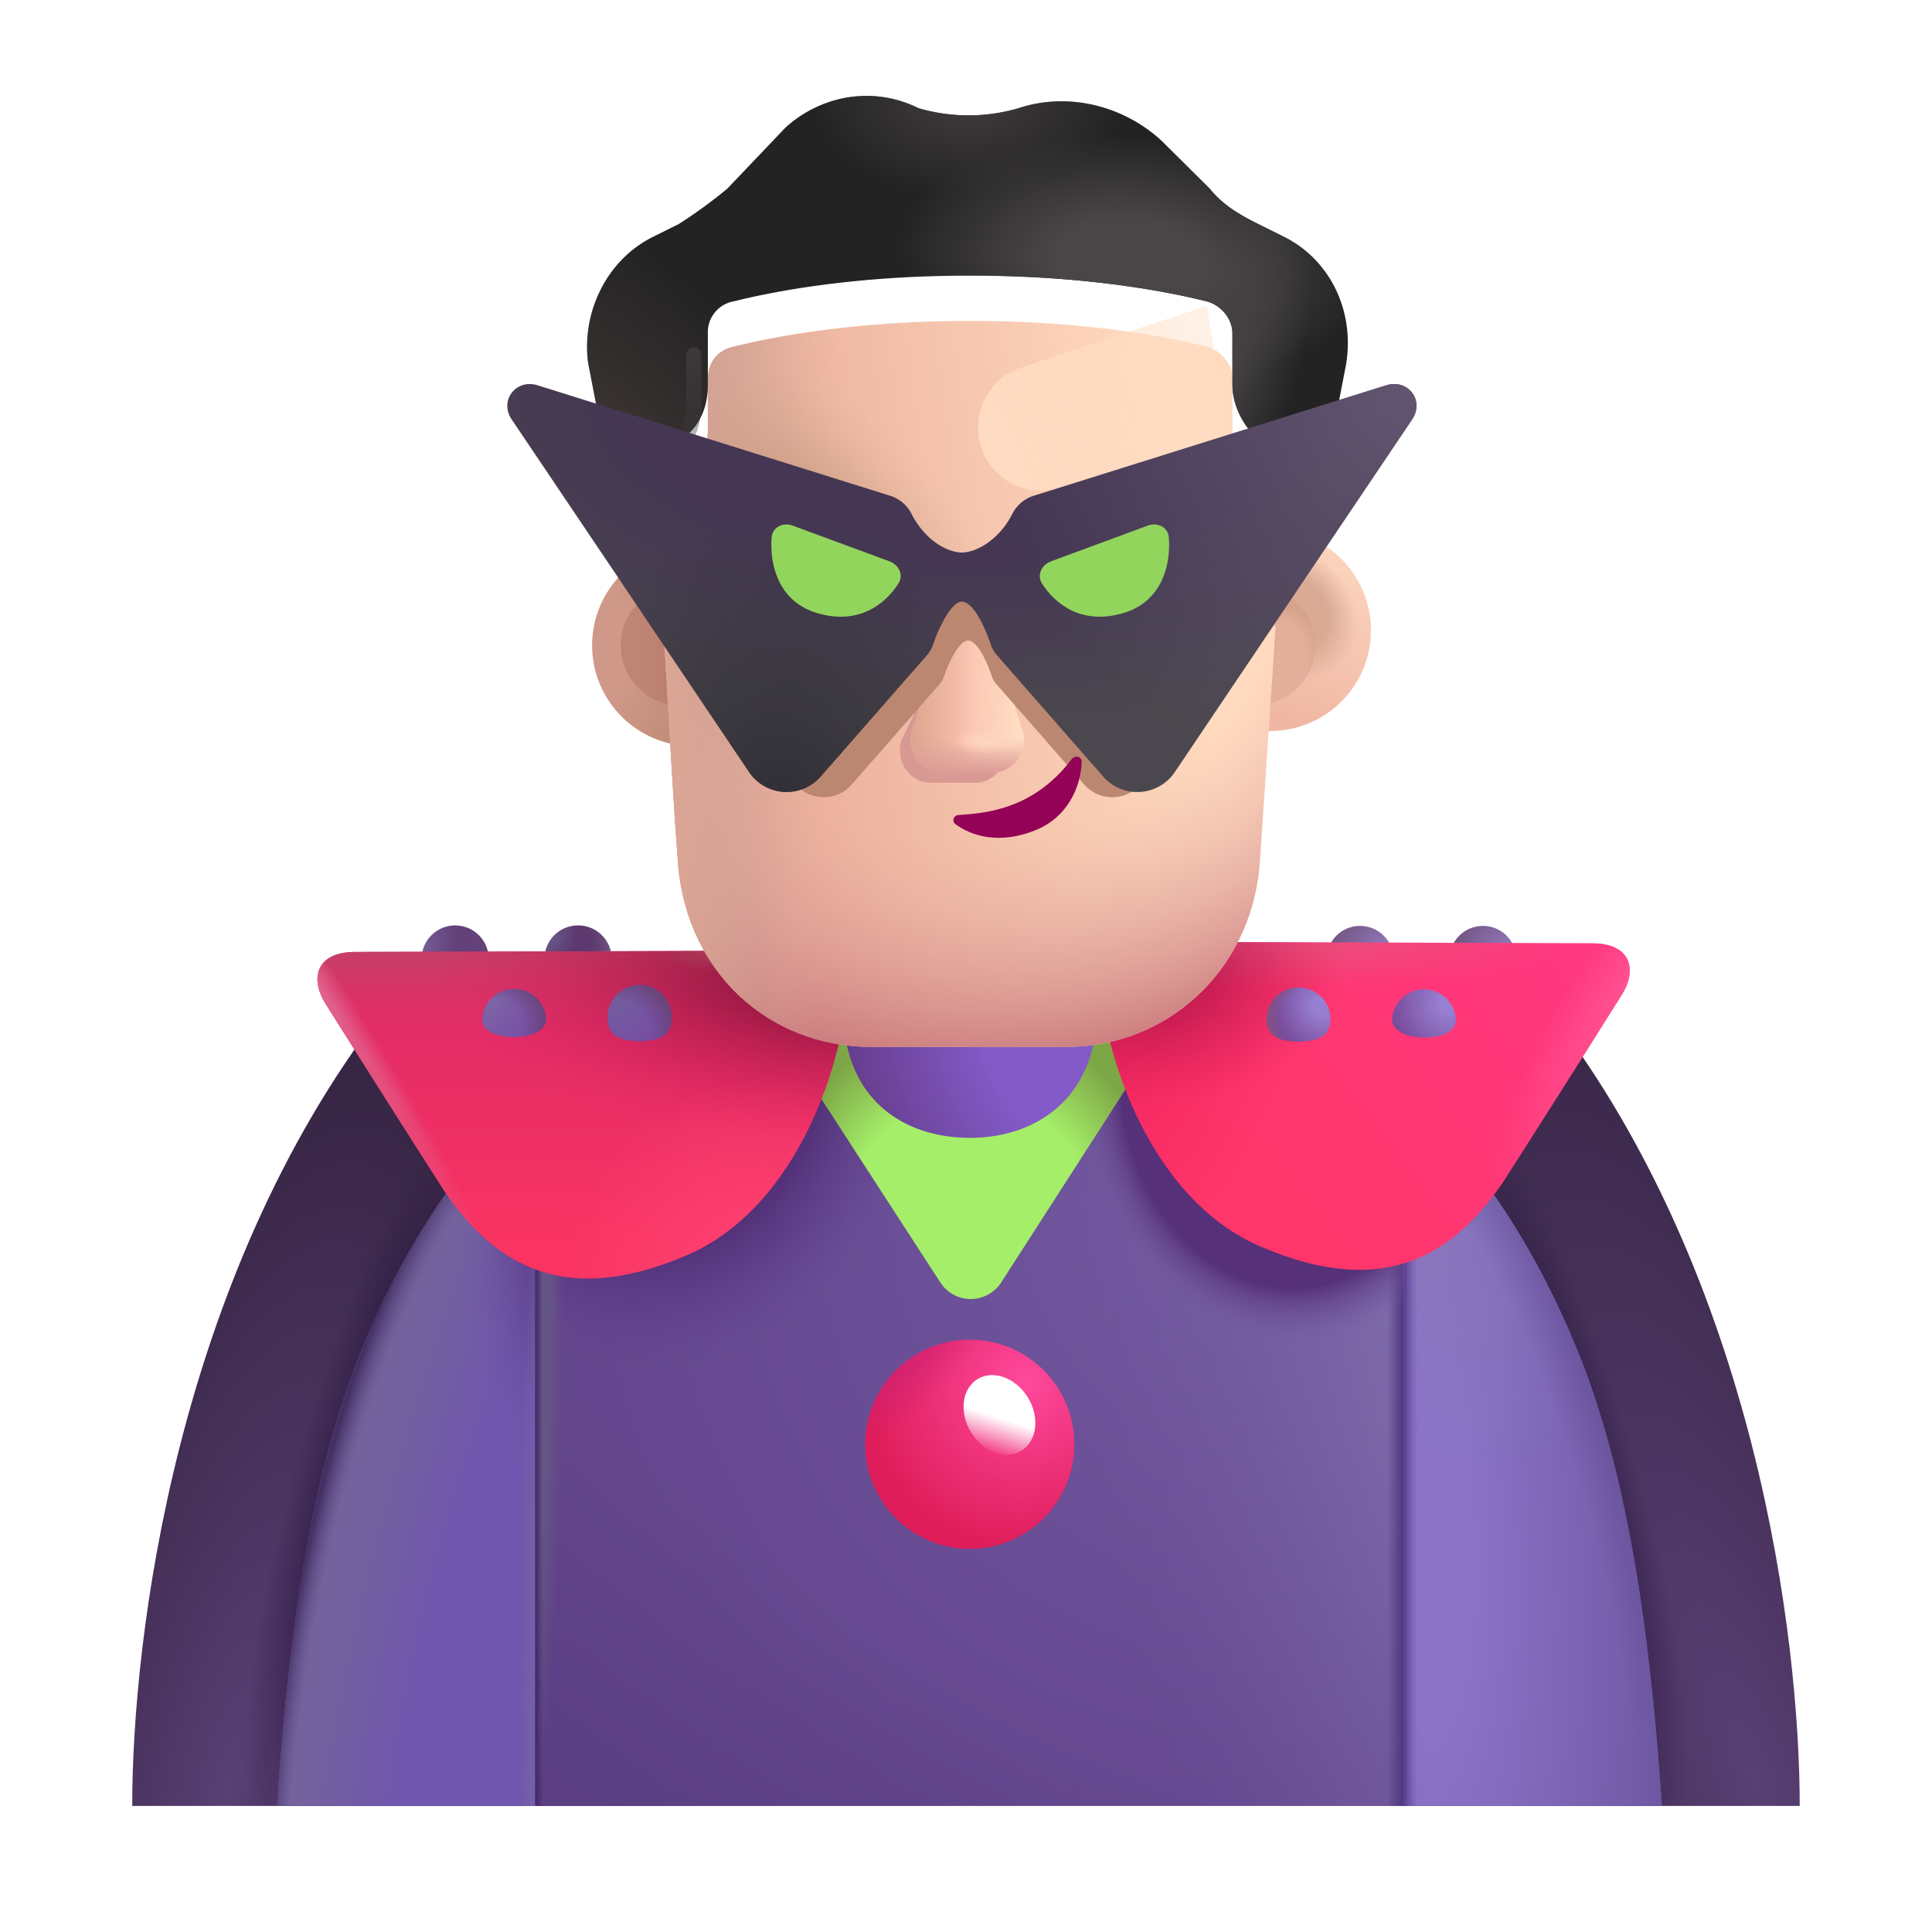 <svg xmlns="http://www.w3.org/2000/svg" fill="none" viewBox="0 0 32 32"><g filter="url(#svg-cbe77f6d-7d43-4147-b6b7-a486555403f2-a)"><path fill="url(#svg-cf832f1d-5614-42da-893c-388a8e6d1e8d-b)" d="M1.99 29.912h3.532l4.25-8.75-3.648-4.398C2.709 21.2 1.99 27.146 1.99 29.912"/><path fill="url(#svg-d5920528-8bcb-4b52-813d-c9f6a7af702f-c)" d="M1.99 29.912h3.532l4.25-8.75-3.648-4.398C2.709 21.2 1.99 27.146 1.99 29.912"/></g><g filter="url(#svg-b4a301f2-e41e-4ca7-9b63-51d50aae96da-d)"><path fill="url(#svg-613b0c92-374f-4daa-bf11-f22110c729a2-e)" d="M30.01 29.912h-3.532l-4.25-8.75 3.648-4.398c3.415 4.437 4.133 10.382 4.133 13.148"/><path fill="url(#svg-0e53ba7d-900a-4628-ae76-a9f4b7b333ec-f)" d="M30.01 29.912h-3.532l-4.25-8.75 3.648-4.398c3.415 4.437 4.133 10.382 4.133 13.148"/></g><path fill="url(#svg-0f922da6-c66d-4889-a215-fbc8bac704f0-g)" d="M4.588 29.912h22.937c-.205-3.07-.605-5.613-1.406-7.563-2.444-5.956-7.159-6.954-10.062-6.812-2.904-.142-7.618.856-10.063 6.812-.8 1.95-1.2 4.494-1.406 7.563"/><path fill="url(#svg-0d5d61cb-f7f9-40a4-9a0b-2c5e23377538-h)" d="M4.588 29.912h22.937c-.205-3.07-.605-5.613-1.406-7.563-2.444-5.956-7.159-6.954-10.062-6.812-2.904-.142-7.618.856-10.063 6.812-.8 1.95-1.2 4.494-1.406 7.563"/><path fill="url(#svg-aa980f17-acd6-4a3c-b133-d52ebb8debf7-i)" d="M4.588 29.912h22.937c-.205-3.07-.605-5.613-1.406-7.563-2.444-5.956-7.159-6.954-10.062-6.812-2.904-.142-7.618.856-10.063 6.812-.8 1.95-1.2 4.494-1.406 7.563"/><path fill="url(#svg-8b46c3ec-beb4-47a6-8c4b-5a4a6d0a9e22-j)" d="M4.588 29.912h22.937c-.205-3.07-.605-5.613-1.406-7.563-2.444-5.956-7.159-6.954-10.062-6.812-2.904-.142-7.618.856-10.063 6.812-.8 1.95-1.2 4.494-1.406 7.563"/><path fill="url(#svg-a6985c10-f081-41a5-ad83-1d1ca8e44151-k)" d="M4.588 29.912h22.937c-.205-3.07-.605-5.613-1.406-7.563-2.444-5.956-7.159-6.954-10.062-6.812-2.904-.142-7.618.856-10.063 6.812-.8 1.95-1.2 4.494-1.406 7.563"/><path fill="url(#svg-37971cb8-dd35-4da8-87bd-22d760ce0b08-l)" d="M4.588 29.912h22.937c-.205-3.07-.605-5.613-1.406-7.563-2.444-5.956-7.159-6.954-10.062-6.812-2.904-.142-7.618.856-10.063 6.812-.8 1.95-1.2 4.494-1.406 7.563"/><path fill="url(#svg-0e069e15-5419-417f-8012-3f110c8c7807-m)" d="M4.588 29.912h22.937c-.205-3.07-.605-5.613-1.406-7.563-2.444-5.956-7.159-6.954-10.062-6.812-2.904-.142-7.618.856-10.063 6.812-.8 1.95-1.2 4.494-1.406 7.563"/><path fill="url(#svg-d9c70ba5-029d-443f-ac97-665f4d56dbfc-n)" d="M4.588 29.912h22.937c-.205-3.07-.605-5.613-1.406-7.563-2.444-5.956-7.159-6.954-10.062-6.812-2.904-.142-7.618.856-10.063 6.812-.8 1.95-1.2 4.494-1.406 7.563"/><path fill="url(#svg-1c3bbba0-1aa1-42da-a62f-b92665f5b7d1-o)" d="M23.252 18.069v11.843h4.273c-.205-3.07-.605-5.613-1.406-7.563-.772-1.881-1.77-3.268-2.867-4.28"/><path fill="url(#svg-b1cfd547-cf93-4c23-a2b3-26b9545c55d6-p)" d="M23.252 18.069v11.843h4.273c-.205-3.07-.605-5.613-1.406-7.563-.772-1.881-1.77-3.268-2.867-4.28"/><path fill="url(#svg-4d93b51c-58f5-4f5a-8b1f-4b9eee36c51f-q)" d="M23.252 18.069v11.843h4.273c-.205-3.07-.605-5.613-1.406-7.563-.772-1.881-1.77-3.268-2.867-4.28"/><path fill="url(#svg-5524d6a6-31b7-462c-9796-971ca25b1c20-r)" d="M23.252 18.069v11.843h4.273c-.205-3.07-.605-5.613-1.406-7.563-.772-1.881-1.77-3.268-2.867-4.28"/><path fill="url(#svg-a808ee5b-96a8-4fec-97cb-9bcbbefe50ff-s)" d="M8.861 18.069v11.843H4.588c.205-3.07.605-5.613 1.406-7.563.772-1.881 1.77-3.268 2.867-4.28"/><path fill="url(#svg-06285ee1-a9d9-460a-8ab1-bb4a450aea43-t)" d="M8.861 18.069v11.843H4.588c.205-3.07.605-5.613 1.406-7.563.772-1.881 1.77-3.268 2.867-4.28"/><path fill="url(#svg-63cb1334-d4fd-4da8-b054-57b4acb813d3-u)" d="M8.861 18.069v11.843H4.588c.205-3.07.605-5.613 1.406-7.563.772-1.881 1.77-3.268 2.867-4.28"/><path fill="url(#svg-fdc2acac-9a93-41bb-8f0c-b483848817c2-v)" d="M8.861 18.069v11.843H4.588c.205-3.07.605-5.613 1.406-7.563.772-1.881 1.77-3.268 2.867-4.28"/><path fill="url(#svg-d013b3ee-1d9f-4116-978c-45502e4ac737-w)" d="m15.575 21.242-2.98-4.596h6.946l-2.958 4.595a.6.6 0 0 1-1.008.001"/><path fill="url(#svg-5da3a920-4c07-42b3-be8f-618c869bb772-x)" d="M23.083 15.891c0 .221-.25.315-.556.315s-.555-.118-.555-.315a.555.555 0 1 1 1.11 0"/><path fill="url(#svg-2b4c3f70-da32-45d0-99fe-59f6b07f994f-y)" d="M25.118 15.891c0 .221-.249.315-.555.315s-.556-.118-.556-.315a.555.555 0 0 1 1.11 0"/><g filter="url(#svg-bd71725c-c446-4c78-b012-68048637ff53-z)"><path fill="url(#svg-55c6f6cf-ca24-4ee4-a5ca-1c7db7082326-A)" d="M24.635 19.845c-.75 1.083-1.856 1.977-4.008 1.051-1.836-.789-2.711-3.269-2.711-5.046l8.203.023c.652 0 .752.442.492.855-.646 1.03-1.519 2.406-1.976 3.117"/><path fill="url(#svg-d17ec71e-f821-43ae-9675-0106671a75d4-B)" d="M24.635 19.845c-.75 1.083-1.856 1.977-4.008 1.051-1.836-.789-2.711-3.269-2.711-5.046l8.203.023c.652 0 .752.442.492.855-.646 1.03-1.519 2.406-1.976 3.117"/><path fill="url(#svg-17ff95da-69a0-4177-94af-075372c349db-C)" d="M24.635 19.845c-.75 1.083-1.856 1.977-4.008 1.051-1.836-.789-2.711-3.269-2.711-5.046l8.203.023c.652 0 .752.442.492.855-.646 1.03-1.519 2.406-1.976 3.117"/><path fill="url(#svg-857416e0-aa8d-4d65-8a28-27bf13e50fce-D)" d="M24.635 19.845c-.75 1.083-1.856 1.977-4.008 1.051-1.836-.789-2.711-3.269-2.711-5.046l8.203.023c.652 0 .752.442.492.855-.646 1.03-1.519 2.406-1.976 3.117"/><path fill="url(#svg-4b9aa884-da1e-4cc0-8716-4d91f5bebf98-E)" d="M24.635 19.845c-.75 1.083-1.856 1.977-4.008 1.051-1.836-.789-2.711-3.269-2.711-5.046l8.203.023c.652 0 .752.442.492.855-.646 1.03-1.519 2.406-1.976 3.117"/></g><path fill="#5C396F" d="M9.02 15.883c0 .221.248.316.555.316.306 0 .555-.12.555-.316a.555.555 0 0 0-1.11 0"/><path fill="url(#svg-5e446a3e-6cc2-46cc-84a6-bf3733791483-F)" d="M9.02 15.883c0 .221.248.316.555.316.306 0 .555-.12.555-.316a.555.555 0 0 0-1.11 0"/><path fill="url(#svg-d04402f2-2fe2-460f-8fc7-67f39a83574d-G)" d="M9.02 15.883c0 .221.248.316.555.316.306 0 .555-.12.555-.316a.555.555 0 0 0-1.11 0"/><path fill="#64417A" d="M6.984 15.883c0 .221.249.316.556.316.306 0 .555-.12.555-.316a.555.555 0 0 0-1.11 0"/><path fill="url(#svg-12f2ae92-c078-4e9f-82b4-574c81b3276f-H)" d="M6.984 15.883c0 .221.249.316.556.316.306 0 .555-.12.555-.316a.555.555 0 0 0-1.11 0"/><g filter="url(#svg-76ebd74c-1295-43b4-8a2b-1c2dd8098bef-I)"><path fill="url(#svg-17c1ca0e-fa4d-4292-9107-c25e5cf3888b-J)" d="M7.467 19.84c.75 1.082 1.856 1.976 4.008 1.05 1.836-.788 2.711-3.268 2.711-5.046l-8.203.023c-.652 0-.752.442-.492.856.646 1.03 1.519 2.406 1.976 3.117"/><path fill="url(#svg-3f7e2962-2465-4845-82b3-8da2705d689e-K)" d="M7.467 19.84c.75 1.082 1.856 1.976 4.008 1.05 1.836-.788 2.711-3.268 2.711-5.046l-8.203.023c-.652 0-.752.442-.492.856.646 1.03 1.519 2.406 1.976 3.117"/><path fill="url(#svg-d9173b27-c42b-4546-80f8-95c649ac43c9-L)" d="M7.467 19.84c.75 1.082 1.856 1.976 4.008 1.05 1.836-.788 2.711-3.268 2.711-5.046l-8.203.023c-.652 0-.752.442-.492.856.646 1.03 1.519 2.406 1.976 3.117"/><path fill="url(#svg-9a883a31-4087-4c4f-873c-9c2558ac048a-M)" d="M7.467 19.84c.75 1.082 1.856 1.976 4.008 1.05 1.836-.788 2.711-3.268 2.711-5.046l-8.203.023c-.652 0-.752.442-.492.856.646 1.03 1.519 2.406 1.976 3.117"/><path fill="url(#svg-c45ea66e-4b1b-4146-8de0-9afd4ba6315b-N)" d="M7.467 19.84c.75 1.082 1.856 1.976 4.008 1.05 1.836-.788 2.711-3.268 2.711-5.046l-8.203.023c-.652 0-.752.442-.492.856.646 1.03 1.519 2.406 1.976 3.117"/><path fill="url(#svg-7918496c-691c-41e9-8279-2875cee00062-O)" d="M7.467 19.84c.75 1.082 1.856 1.976 4.008 1.05 1.836-.788 2.711-3.268 2.711-5.046l-8.203.023c-.652 0-.752.442-.492.856.646 1.03 1.519 2.406 1.976 3.117"/></g><g filter="url(#svg-9243ed48-dcce-42ad-af74-39d73fd0906e-P)"><path fill="url(#svg-ccac8bb0-9a50-4146-b988-5d6d3b427a49-Q)" d="M13.971 15.001a2.097 2.097 0 1 1 4.195 0v1.548c0 1.37-.94 2.097-2.098 2.097s-2.097-.695-2.097-2.097z"/></g><path fill="url(#svg-61c61b73-c5b2-437c-86f6-c0e435782ded-R)" d="M22.037 16.885c0 .292-.237.367-.53.367-.292 0-.529-.075-.529-.367a.53.53 0 0 1 1.06 0"/><path fill="url(#svg-ca131514-869b-40a2-9bb7-09b9190e0d08-S)" d="M22.037 16.885c0 .292-.237.367-.53.367-.292 0-.529-.075-.529-.367a.53.53 0 0 1 1.06 0"/><path fill="url(#svg-15bc0cc2-55fe-4007-b2b6-f54395522417-T)" d="M24.115 16.885c0 .21-.237.3-.53.3-.291 0-.528-.113-.528-.3a.53.53 0 0 1 1.058 0"/><path fill="url(#svg-9592acf5-751d-42fc-bcdc-80446deeec6e-U)" d="M7.987 16.877c0 .21.237.3.53.3.291 0 .528-.113.528-.3a.53.53 0 0 0-1.058 0"/><path fill="url(#svg-971f39c5-608e-4364-85f8-7f92661a93de-V)" d="M7.987 16.877c0 .21.237.3.53.3.291 0 .528-.113.528-.3a.53.53 0 0 0-1.058 0"/><path fill="url(#svg-bd851201-1a2a-4881-9fbe-62b2ef539a1d-W)" d="M10.065 16.877c0 .292.237.367.53.367.292 0 .528-.075.528-.367a.53.53 0 1 0-1.058 0"/><path fill="url(#svg-d59f6c77-206e-49db-bba1-87415808958f-X)" d="M10.065 16.877c0 .292.237.367.53.367.292 0 .528-.075.528-.367a.53.53 0 1 0-1.058 0"/><g filter="url(#svg-996499b2-3918-4003-98e2-6d6406448a49-Y)"><circle cx="16.063" cy="23.922" r="1.732" fill="url(#svg-078e1340-a8ed-4f46-bbda-82c8399b55e7-Z)"/><circle cx="16.063" cy="23.922" r="1.732" fill="url(#svg-da1ea2ca-a03b-445d-af31-399595394485-aa)"/></g><ellipse cx="16.554" cy="23.435" fill="url(#svg-2e86930f-1ed6-4ac4-9c2f-0b2a4f3cffbf-ab)" rx=".552" ry=".695" transform="rotate(-31.445 16.554 23.435)"/><g filter="url(#svg-bc5728f0-3b4a-4fd6-a1f5-65266e96aaa1-ac)"><circle cx="11.276" cy="10.689" r="1.669" fill="url(#svg-1e4bb4fd-db6b-44c7-969c-71c2444f1629-ad)"/></g><g filter="url(#svg-e447f26d-2e2e-4e87-8d60-771550da4701-ae)"><circle cx="11.276" cy="10.689" r=".995" fill="url(#svg-6d1cb80d-7147-4e77-9927-bc01c563ae47-af)"/></g><g filter="url(#svg-d21b06cc-0bbb-48c5-b778-6adcee7c529f-ag)"><circle cx="20.788" cy="10.689" r="1.669" fill="url(#svg-068ea0bc-1899-4ab3-8eae-36b6e6d5a393-ah)"/><circle cx="20.788" cy="10.689" r="1.669" fill="url(#svg-3b66f51a-3b5f-4e2e-9ba1-dd4d93870471-ai)"/></g><g filter="url(#svg-70815d89-e3de-47e2-8bce-07a51b5ab670-aj)"><circle cx="20.789" cy="10.689" r=".995" fill="#E4AF9A"/><circle cx="20.789" cy="10.689" r=".995" fill="url(#svg-77f18faf-a670-417c-a187-3cb990d2ff0a-ak)"/><circle cx="20.789" cy="10.689" r=".995" fill="url(#svg-19ddcbe8-036e-4553-8844-7be6efa06885-al)"/></g><g filter="url(#svg-41bae65d-0f75-4b31-bd0b-e66bfacfc452-am)"><path fill="url(#svg-a8d2a208-369a-472d-b6e3-126216002873-an)" d="M10.866 8.638c0-.267.107-.587.322-.747l.16-.16c.27-.213.376-.533.376-.853v-.853c0-.267.161-.48.43-.534.643-.16 1.984-.426 3.915-.426 1.93 0 3.271.266 3.915.426.215.054.43.267.43.534v.853c0 .32.16.64.375.853.502.352.47.545.429.96-.054.533-.108 1.44-.108 1.44h.019l-.266 3.958c-.16 1.77-1.552 3.002-3.21 3.002h-3.21c-1.713 0-3.05-1.233-3.21-3.002-.14-1.816-.201-3.638-.367-5.451"/><path fill="url(#svg-edf8d3cb-39ae-433a-8a7f-7d039a3e6b30-ao)" d="M10.866 8.638c0-.267.107-.587.322-.747l.16-.16c.27-.213.376-.533.376-.853v-.853c0-.267.161-.48.43-.534.643-.16 1.984-.426 3.915-.426 1.93 0 3.271.266 3.915.426.215.054.43.267.43.534v.853c0 .32.16.64.375.853.502.352.47.545.429.96-.054.533-.108 1.44-.108 1.44h.019l-.266 3.958c-.16 1.77-1.552 3.002-3.21 3.002h-3.21c-1.713 0-3.05-1.233-3.21-3.002-.14-1.816-.201-3.638-.367-5.451"/><path fill="url(#svg-2023f2c9-6ead-43e3-b34d-852e2d597a72-ap)" d="M10.866 8.638c0-.267.107-.587.322-.747l.16-.16c.27-.213.376-.533.376-.853v-.853c0-.267.161-.48.43-.534.643-.16 1.984-.426 3.915-.426 1.93 0 3.271.266 3.915.426.215.054.43.267.43.534v.853c0 .32.16.64.375.853.502.352.47.545.429.96-.054.533-.108 1.44-.108 1.44h.019l-.266 3.958c-.16 1.77-1.552 3.002-3.21 3.002h-3.21c-1.713 0-3.05-1.233-3.21-3.002-.14-1.816-.201-3.638-.367-5.451"/><path fill="url(#svg-2b4a334a-85aa-443d-850a-1f6db575ffef-aq)" d="M10.866 8.638c0-.267.107-.587.322-.747l.16-.16c.27-.213.376-.533.376-.853v-.853c0-.267.161-.48.43-.534.643-.16 1.984-.426 3.915-.426 1.93 0 3.271.266 3.915.426.215.054.43.267.43.534v.853c0 .32.16.64.375.853.502.352.47.545.429.96-.054.533-.108 1.44-.108 1.44h.019l-.266 3.958c-.16 1.77-1.552 3.002-3.21 3.002h-3.21c-1.713 0-3.05-1.233-3.21-3.002-.14-1.816-.201-3.638-.367-5.451"/><path fill="url(#svg-21eaefb4-12ed-491f-917e-ab5b2a49e735-ar)" d="M10.866 8.638c0-.267.107-.587.322-.747l.16-.16c.27-.213.376-.533.376-.853v-.853c0-.267.161-.48.43-.534.643-.16 1.984-.426 3.915-.426 1.93 0 3.271.266 3.915.426.215.054.43.267.43.534v.853c0 .32.16.64.375.853.502.352.47.545.429.96-.054.533-.108 1.44-.108 1.44h.019l-.266 3.958c-.16 1.77-1.552 3.002-3.21 3.002h-3.21c-1.713 0-3.05-1.233-3.21-3.002-.14-1.816-.201-3.638-.367-5.451"/><path fill="url(#svg-b7235677-ebab-4139-affd-438b38fbee3c-as)" d="M10.866 8.638c0-.267.107-.587.322-.747l.16-.16c.27-.213.376-.533.376-.853v-.853c0-.267.161-.48.43-.534.643-.16 1.984-.426 3.915-.426 1.93 0 3.271.266 3.915.426.215.054.43.267.43.534v.853c0 .32.16.64.375.853.502.352.47.545.429.96-.054.533-.108 1.44-.108 1.44h.019l-.266 3.958c-.16 1.77-1.552 3.002-3.21 3.002h-3.21c-1.713 0-3.05-1.233-3.21-3.002-.14-1.816-.201-3.638-.367-5.451"/><path fill="url(#svg-28f8ef0b-4662-4280-a859-b45d52cc63c0-at)" d="M10.866 8.638c0-.267.107-.587.322-.747l.16-.16c.27-.213.376-.533.376-.853v-.853c0-.267.161-.48.43-.534.643-.16 1.984-.426 3.915-.426 1.93 0 3.271.266 3.915.426.215.054.43.267.43.534v.853c0 .32.16.64.375.853.502.352.47.545.429.96-.054.533-.108 1.44-.108 1.44h.019l-.266 3.958c-.16 1.77-1.552 3.002-3.21 3.002h-3.21c-1.713 0-3.05-1.233-3.21-3.002-.14-1.816-.201-3.638-.367-5.451"/></g><g filter="url(#svg-d24f9775-11c1-4129-82e3-9e469ddae415-au)"><path fill="url(#svg-1fe06e1c-c8c3-4743-a198-95a4101ffde6-av)" d="M19.987 5.065 16.91 6.09a1.047 1.047 0 0 0 .47 2.03l3.06-.409z"/></g><g filter="url(#svg-5c6eb7da-e8ad-4cf1-b424-68d4705105c3-aw)"><path fill="#242324" d="m20.842 4.211.43.214c.75.373 1.18 1.226 1.019 2.133l-.59 3.04c-.053.314-.26.525-.572.533h-.018s.053-.907.107-1.44c.043-.433-.032-.565-.43-.96-.214-.213-.375-.533-.375-.853v-.854c0-.266-.214-.48-.429-.533-.643-.16-1.984-.426-3.915-.426s-3.272.266-3.915.426a.52.52 0 0 0-.43.534v.853c0 .32-.107.64-.375.853l-.16.16c-.215.16-.323.48-.323.747.054.586.108 1.44.108 1.44l-.05-.002a.63.63 0 0 1-.594-.532l-.59-3.04c-.107-.853.322-1.706 1.073-2.08l.429-.213a8 8 0 0 0 .804-.586l.966-1.014c.59-.533 1.448-.693 2.199-.32a2.94 2.94 0 0 0 1.662 0c.805-.266 1.717-.053 2.36.534l.805.8c.214.266.483.426.804.586"/><path fill="url(#svg-6c1ea6b5-335a-476a-96c0-38432ca87c97-ax)" d="m20.842 4.211.43.214c.75.373 1.18 1.226 1.019 2.133l-.59 3.04c-.053.314-.26.525-.572.533h-.018s.053-.907.107-1.44c.043-.433-.032-.565-.43-.96-.214-.213-.375-.533-.375-.853v-.854c0-.266-.214-.48-.429-.533-.643-.16-1.984-.426-3.915-.426s-3.272.266-3.915.426a.52.52 0 0 0-.43.534v.853c0 .32-.107.64-.375.853l-.16.16c-.215.16-.323.48-.323.747.054.586.108 1.44.108 1.44l-.05-.002a.63.63 0 0 1-.594-.532l-.59-3.04c-.107-.853.322-1.706 1.073-2.08l.429-.213a8 8 0 0 0 .804-.586l.966-1.014c.59-.533 1.448-.693 2.199-.32a2.94 2.94 0 0 0 1.662 0c.805-.266 1.717-.053 2.36.534l.805.8c.214.266.483.426.804.586"/><path fill="url(#svg-c5f860bd-d3cd-49a8-9902-62ff997d674d-ay)" d="m20.842 4.211.43.214c.75.373 1.18 1.226 1.019 2.133l-.59 3.04c-.053.314-.26.525-.572.533h-.018s.053-.907.107-1.44c.043-.433-.032-.565-.43-.96-.214-.213-.375-.533-.375-.853v-.854c0-.266-.214-.48-.429-.533-.643-.16-1.984-.426-3.915-.426s-3.272.266-3.915.426a.52.52 0 0 0-.43.534v.853c0 .32-.107.64-.375.853l-.16.16c-.215.16-.323.48-.323.747.054.586.108 1.44.108 1.44l-.05-.002a.63.63 0 0 1-.594-.532l-.59-3.04c-.107-.853.322-1.706 1.073-2.08l.429-.213a8 8 0 0 0 .804-.586l.966-1.014c.59-.533 1.448-.693 2.199-.32a2.94 2.94 0 0 0 1.662 0c.805-.266 1.717-.053 2.36.534l.805.8c.214.266.483.426.804.586"/><path fill="url(#svg-51f9432c-429d-4bdf-964b-474b3000e089-az)" d="m20.842 4.211.43.214c.75.373 1.18 1.226 1.019 2.133l-.59 3.04c-.053.314-.26.525-.572.533h-.018s.053-.907.107-1.44c.043-.433-.032-.565-.43-.96-.214-.213-.375-.533-.375-.853v-.854c0-.266-.214-.48-.429-.533-.643-.16-1.984-.426-3.915-.426s-3.272.266-3.915.426a.52.52 0 0 0-.43.534v.853c0 .32-.107.64-.375.853l-.16.16c-.215.16-.323.48-.323.747.054.586.108 1.44.108 1.44l-.05-.002a.63.63 0 0 1-.594-.532l-.59-3.04c-.107-.853.322-1.706 1.073-2.08l.429-.213a8 8 0 0 0 .804-.586l.966-1.014c.59-.533 1.448-.693 2.199-.32a2.94 2.94 0 0 0 1.662 0c.805-.266 1.717-.053 2.36.534l.805.8c.214.266.483.426.804.586"/><path fill="url(#svg-7a6e221f-0ff5-4cc1-940e-3750d22a66ad-aA)" d="m20.842 4.211.43.214c.75.373 1.18 1.226 1.019 2.133l-.59 3.04c-.053.314-.26.525-.572.533h-.018s.053-.907.107-1.44c.043-.433-.032-.565-.43-.96-.214-.213-.375-.533-.375-.853v-.854c0-.266-.214-.48-.429-.533-.643-.16-1.984-.426-3.915-.426s-3.272.266-3.915.426a.52.52 0 0 0-.43.534v.853c0 .32-.107.64-.375.853l-.16.16c-.215.16-.323.48-.323.747.054.586.108 1.44.108 1.44l-.05-.002a.63.63 0 0 1-.594-.532l-.59-3.04c-.107-.853.322-1.706 1.073-2.08l.429-.213a8 8 0 0 0 .804-.586l.966-1.014c.59-.533 1.448-.693 2.199-.32a2.94 2.94 0 0 0 1.662 0c.805-.266 1.717-.053 2.36.534l.805.8c.214.266.483.426.804.586"/></g><g filter="url(#svg-e4b368e8-76bb-4820-b2d2-a0836643efee-aB)"><path fill="#D89992" d="m15.748 10.566-.82 1.7c-.102.35.142.699.488.699h.737c.346 0 .59-.355.488-.7l-.498-1.699c-.107-.376-.283-.376-.395 0"/></g><g filter="url(#svg-aa10eb0a-52f3-450b-baff-fac302659c5f-aC)"><path fill="#FBC4B1" d="m15.642 10.403-.532 1.7c-.108.35.152.699.52.699h.787a.54.54 0 0 0 .52-.7l-.531-1.699c-.114-.376-.645-.376-.764 0"/><path fill="url(#svg-1df2ab96-162a-4c6e-99c5-e4e1870e065e-aD)" d="m15.642 10.403-.532 1.7c-.108.35.152.699.52.699h.787a.54.54 0 0 0 .52-.7l-.531-1.699c-.114-.376-.645-.376-.764 0"/><path fill="url(#svg-c1fe8890-eada-4bbd-8b52-48deb23ae811-aE)" d="m15.642 10.403-.532 1.7c-.108.35.152.699.52.699h.787a.54.54 0 0 0 .52-.7l-.531-1.699c-.114-.376-.645-.376-.764 0"/><path fill="url(#svg-45feb2ff-4875-4ef2-b445-8900dc3b857a-aF)" d="m15.642 10.403-.532 1.7c-.108.35.152.699.52.699h.787a.54.54 0 0 0 .52-.7l-.531-1.699c-.114-.376-.645-.376-.764 0"/><path fill="url(#svg-d02ab81c-453a-4302-887b-dabccbfb8236-aG)" d="m15.642 10.403-.532 1.7c-.108.35.152.699.52.699h.787a.54.54 0 0 0 .52-.7l-.531-1.699c-.114-.376-.645-.376-.764 0"/></g><g filter="url(#svg-6b813075-d483-4913-b510-3023e2ed9c39-aH)"><path stroke="url(#svg-6144dc7d-cb63-4c1e-afe0-b48f4e4b1550-aI)" stroke-linecap="round" stroke-width=".25" d="M11.491 5.878v.897c-.008.149-.07.481-.258.622"/></g><path fill="#fff" d="M18.438 9.118c.654 0 1.206.45 1.356 1.06a.274.274 0 0 1-.268.34h-2.233a.23.23 0 0 1-.227-.271 1.4 1.4 0 0 1 1.372-1.129"/><path fill="url(#svg-ca0823fa-24e0-424f-90fb-cb9461734279-aJ)" d="M18.23 9.39a.893.893 0 0 1 .861 1.129h-1.725a.897.897 0 0 1 .865-1.129"/><path fill="#000" d="M17.72 10.283a.51.51 0 0 1 .51-.511.51.51 0 0 1 .455.747h-.905a.46.46 0 0 1-.06-.236"/><g filter="url(#svg-b56f2769-187b-4a7a-b3a5-3ac0c3826349-aK)"><path fill="#C7A7A3" d="M18.165 9.58c.064.084-.07.188-.22.301-.151.113-.264.193-.327.108-.064-.086.007-.246.158-.36.151-.112.326-.135.39-.05"/><path fill="url(#svg-3efedc64-6356-479f-b84c-bc389fe8fab7-aL)" d="M18.165 9.58c.064.084-.07.188-.22.301-.151.113-.264.193-.327.108-.064-.086.007-.246.158-.36.151-.112.326-.135.39-.05"/></g><g filter="url(#svg-e2e9b6a0-7215-48a8-93d0-772295eed612-aM)"><path fill="url(#svg-c7e4a0ed-be24-4108-beea-c5f265f19a77-aN)" d="M19.026 10.166a.84.84 0 0 0-.231-.463l-.26.285.117.229z"/></g><path fill="#fff" d="M13.653 9.118c-.654 0-1.206.45-1.356 1.06a.274.274 0 0 0 .268.34h2.233a.23.23 0 0 0 .227-.271 1.4 1.4 0 0 0-1.372-1.129"/><path fill="url(#svg-076edce8-dbf9-43f4-bba3-4e458a3d5dd8-aO)" d="M13.86 9.39a.893.893 0 0 0-.861 1.129h1.725a1 1 0 0 0 .033-.236.9.9 0 0 0-.898-.893"/><path fill="#000" d="M14.371 10.283a.51.51 0 0 0-.511-.511.51.51 0 0 0-.455.747h.905a.5.5 0 0 0 .061-.236"/><g filter="url(#svg-dd771d66-d89a-472b-93b2-ededa7955858-aP)"><path fill="url(#svg-2e85c6f1-c71a-461a-ae59-34ad2f98fdd1-aQ)" d="M14.676 10.179c0-.29-.235-.482-.299-.54l-.288.28.178.361z"/></g><g filter="url(#svg-695fd872-595d-47cb-b959-0a1bfe0a37c2-aR)" transform="rotate(-27.914 13.59 9.772)"><ellipse cx="13.59" cy="9.772" fill="#C7A7A3" fill-opacity=".9" rx=".39" ry=".197"/><ellipse cx="13.59" cy="9.772" fill="url(#svg-78ce3d37-2082-4325-b8ad-c0fe3c5ca278-aS)" rx=".39" ry=".197"/></g><g filter="url(#svg-d558dd1e-9165-46bd-a78b-19e5af5219ed-aT)"><path fill="#BC8770" d="m9.897 8.128 3.235 4.806a.617.617 0 0 0 .975.06l1.45-1.655a.4.4 0 0 0 .085-.152c.08-.24.253-.577.388-.577.154 0 .313.337.393.577a.4.4 0 0 0 .086.152l1.449 1.655a.617.617 0 0 0 .975-.06l3.235-4.806c.175-.257-.057-.559-.354-.466l-4.82 1.51a.5.5 0 0 0-.279.25c-.177.342-.475-.255-.685-.25-.21-.005-.503.592-.68.25a.5.5 0 0 0-.278-.25l-4.821-1.51c-.297-.093-.528.209-.354.466"/></g><g filter="url(#svg-93eb4ee2-cd8a-4d48-8ffe-4d0011052c4b-aU)"><path fill="url(#svg-947aa576-2cb6-44db-bd45-74302e333342-aV)" d="m8.576 6.799 3.932 5.84a.75.75 0 0 0 1.185.073l1.761-2.011a.5.5 0 0 0 .104-.185c.098-.292.308-.701.471-.701.188 0 .38.41.478.7a.5.5 0 0 0 .104.186l1.761 2.011a.75.75 0 0 0 1.186-.073l3.93-5.84c.213-.314-.067-.68-.429-.567L17.2 8.068a.6.6 0 0 0-.338.304c-.216.415-.578.625-.832.63-.255-.005-.611-.215-.827-.63a.6.6 0 0 0-.338-.304L9.006 6.232c-.361-.113-.642.253-.43.567"/><path fill="url(#svg-0c9fd254-de3e-4364-835c-573e58bc5452-aW)" d="m8.576 6.799 3.932 5.84a.75.75 0 0 0 1.185.073l1.761-2.011a.5.5 0 0 0 .104-.185c.098-.292.308-.701.471-.701.188 0 .38.41.478.7a.5.5 0 0 0 .104.186l1.761 2.011a.75.75 0 0 0 1.186-.073l3.93-5.84c.213-.314-.067-.68-.429-.567L17.2 8.068a.6.6 0 0 0-.338.304c-.216.415-.578.625-.832.63-.255-.005-.611-.215-.827-.63a.6.6 0 0 0-.338-.304L9.006 6.232c-.361-.113-.642.253-.43.567"/><path fill="url(#svg-b2320c15-8a8e-45ac-875d-b577a44a0246-aX)" d="m8.576 6.799 3.932 5.84a.75.75 0 0 0 1.185.073l1.761-2.011a.5.5 0 0 0 .104-.185c.098-.292.308-.701.471-.701.188 0 .38.41.478.7a.5.5 0 0 0 .104.186l1.761 2.011a.75.75 0 0 0 1.186-.073l3.93-5.84c.213-.314-.067-.68-.429-.567L17.2 8.068a.6.6 0 0 0-.338.304c-.216.415-.578.625-.832.63-.255-.005-.611-.215-.827-.63a.6.6 0 0 0-.338-.304L9.006 6.232c-.361-.113-.642.253-.43.567"/></g><g filter="url(#svg-2029ebff-9eb3-44d3-afc9-f933e08f4457-aY)"><path fill="#92D55C" d="m19.063 8.705-1.607.593c-.154.057-.236.229-.147.367.22.342.656.692 1.345.49.65-.192.792-.815.755-1.257-.014-.167-.188-.251-.346-.193"/></g><g filter="url(#svg-52773f13-703c-46a1-94d6-7e9cad936a50-aZ)"><path fill="#92D55C" d="m13.077 8.705 1.607.593c.155.057.236.229.147.367-.22.342-.656.692-1.345.49-.65-.192-.792-.815-.755-1.257.014-.167.188-.251.346-.193"/></g><path fill="#930257" d="M17.75 12.575c-.614.806-1.368.893-1.872.924-.085.005-.12.104-.051.154.377.269.857.292 1.342.09.51-.213.733-.703.747-1.123.003-.092-.11-.118-.165-.045"/><defs><radialGradient id="svg-cf832f1d-5614-42da-893c-388a8e6d1e8d-b" cx="0" cy="0" r="1" gradientTransform="rotate(-77.425 20.282 12.612)scale(12.487 3.868)" gradientUnits="userSpaceOnUse"><stop stop-color="#593F75"/><stop offset="1" stop-color="#372543"/></radialGradient><radialGradient id="svg-d5920528-8bcb-4b52-813d-c9f6a7af702f-c" cx="0" cy="0" r="1" gradientTransform="matrix(-1.644 5.871 -1.189 -.333 5.881 24.569)" gradientUnits="userSpaceOnUse"><stop stop-color="#230F39"/><stop offset="1" stop-color="#230F39" stop-opacity="0"/></radialGradient><radialGradient id="svg-613b0c92-374f-4daa-bf11-f22110c729a2-e" cx="0" cy="0" r="1" gradientTransform="rotate(-108.435 25.233 4.183)scale(14.626 4.53)" gradientUnits="userSpaceOnUse"><stop stop-color="#593F75"/><stop offset="1" stop-color="#372543"/></radialGradient><radialGradient id="svg-0e53ba7d-900a-4628-ae76-a9f4b7b333ec-f" cx="0" cy="0" r="1" gradientTransform="rotate(74.359 -3.137 29.502)scale(6.097 1.234)" gradientUnits="userSpaceOnUse"><stop stop-color="#230F39"/><stop offset="1" stop-color="#230F39" stop-opacity="0"/></radialGradient><radialGradient id="svg-0f922da6-c66d-4889-a215-fbc8bac704f0-g" cx="0" cy="0" r="1" gradientTransform="matrix(-7.656 8.812 -8.58 -7.454 21.15 19.88)" gradientUnits="userSpaceOnUse"><stop stop-color="#735AA1"/><stop offset="1" stop-color="#64468E"/></radialGradient><radialGradient id="svg-0d5d61cb-f7f9-40a4-9a0b-2c5e23377538-h" cx="0" cy="0" r="1" gradientTransform="rotate(123.254 3.42 15.186)scale(12.057 23.424)" gradientUnits="userSpaceOnUse"><stop offset=".612" stop-color="#5B3E84" stop-opacity="0"/><stop offset="1" stop-color="#5B3E84"/></radialGradient><radialGradient id="svg-aa980f17-acd6-4a3c-b133-d52ebb8debf7-i" cx="0" cy="0" r="1" gradientTransform="matrix(-6.031 1.1 -3.625 -19.877 24.15 22.718)" gradientUnits="userSpaceOnUse"><stop stop-color="#8371AE"/><stop offset="1" stop-color="#72599F" stop-opacity="0"/></radialGradient><radialGradient id="svg-a6985c10-f081-41a5-ad83-1d1ca8e44151-k" cx="0" cy="0" r="1" gradientTransform="rotate(87.178 1.31 20.117)scale(4.443 3.53)" gradientUnits="userSpaceOnUse"><stop offset=".787" stop-color="#563079"/><stop offset="1" stop-color="#755DA2" stop-opacity="0"/></radialGradient><radialGradient id="svg-37971cb8-dd35-4da8-87bd-22d760ce0b08-l" cx="0" cy="0" r="1" gradientTransform="matrix(.344 5.525 -4.704 .293 10.588 17.193)" gradientUnits="userSpaceOnUse"><stop offset=".648" stop-color="#533179"/><stop offset=".991" stop-color="#614290" stop-opacity="0"/></radialGradient><radialGradient id="svg-0e069e15-5419-417f-8012-3f110c8c7807-m" cx="0" cy="0" r="1" gradientTransform="matrix(0 9.344 -.503 0 8.838 20.568)" gradientUnits="userSpaceOnUse"><stop offset=".584" stop-color="#655586"/><stop offset="1" stop-color="#615181" stop-opacity="0"/></radialGradient><radialGradient id="svg-1c3bbba0-1aa1-42da-a62f-b92665f5b7d1-o" cx="0" cy="0" r="1" gradientTransform="matrix(3.625 -.188 .67 12.944 23.432 25.35)" gradientUnits="userSpaceOnUse"><stop offset=".247" stop-color="#8B74C8"/><stop offset="1" stop-color="#735CA8"/></radialGradient><radialGradient id="svg-b1cfd547-cf93-4c23-a2b3-26b9545c55d6-p" cx="0" cy="0" r="1" gradientTransform="rotate(61.948 -5.195 29.466)scale(4.303 2.292)" gradientUnits="userSpaceOnUse"><stop stop-color="#8977BC"/><stop offset="1" stop-color="#8977BC" stop-opacity="0"/></radialGradient><radialGradient id="svg-4d93b51c-58f5-4f5a-8b1f-4b9eee36c51f-q" cx="0" cy="0" r="1" gradientTransform="matrix(3.938 -1.156 3.328 11.332 23.588 25.63)" gradientUnits="userSpaceOnUse"><stop offset=".676" stop-color="#614B90" stop-opacity="0"/><stop offset="1" stop-color="#614B90"/></radialGradient><radialGradient id="svg-a808ee5b-96a8-4fec-97cb-9bcbbefe50ff-s" cx="0" cy="0" r="1" gradientTransform="matrix(-3.898 -.938 4.09 -17.006 8.861 27.037)" gradientUnits="userSpaceOnUse"><stop offset=".424" stop-color="#7056AE"/><stop offset=".808" stop-color="#73629D"/></radialGradient><radialGradient id="svg-06285ee1-a9d9-460a-8ab1-bb4a450aea43-t" cx="0" cy="0" r="1" gradientTransform="matrix(0 4.594 -1.55 0 9.213 20.1)" gradientUnits="userSpaceOnUse"><stop offset=".145" stop-color="#563680"/><stop offset="1" stop-color="#6D55A5" stop-opacity="0"/></radialGradient><radialGradient id="svg-63cb1334-d4fd-4da8-b054-57b4acb813d3-u" cx="0" cy="0" r="1" gradientTransform="matrix(-.465 0 0 -10.577 9.044 28.788)" gradientUnits="userSpaceOnUse"><stop offset=".473" stop-color="#7560A8"/><stop offset="1" stop-color="#7560A8" stop-opacity="0"/></radialGradient><radialGradient id="svg-fdc2acac-9a93-41bb-8f0c-b483848817c2-v" cx="0" cy="0" r="1" gradientTransform="matrix(-5.438 -.469 1.2 -13.916 9.807 30.38)" gradientUnits="userSpaceOnUse"><stop offset=".919" stop-color="#5F4D85" stop-opacity="0"/><stop offset=".983" stop-color="#443063"/></radialGradient><radialGradient id="svg-d013b3ee-1d9f-4116-978c-45502e4ac737-w" cx="0" cy="0" r="1" gradientTransform="matrix(0 -4.75 3.77 0 16.068 21.13)" gradientUnits="userSpaceOnUse"><stop offset=".625" stop-color="#A5EE69"/><stop offset=".921" stop-color="#7DA646"/></radialGradient><radialGradient id="svg-5da3a920-4c07-42b3-be8f-618c869bb772-x" cx="0" cy="0" r="1" gradientTransform="matrix(-.93 0 0 -.773 22.994 15.771)" gradientUnits="userSpaceOnUse"><stop stop-color="#967BC2"/><stop offset="1" stop-color="#735784"/></radialGradient><radialGradient id="svg-2b4c3f70-da32-45d0-99fe-59f6b07f994f-y" cx="0" cy="0" r="1" gradientTransform="matrix(-.93 0 0 -.773 25.03 15.771)" gradientUnits="userSpaceOnUse"><stop stop-color="#967BC2"/><stop offset="1" stop-color="#735784"/></radialGradient><radialGradient id="svg-d17ec71e-f821-43ae-9675-0106671a75d4-B" cx="0" cy="0" r="1" gradientTransform="rotate(20.097 -35.69 58.902)scale(3.674 7.23)" gradientUnits="userSpaceOnUse"><stop stop-color="#EE205C"/><stop offset="1" stop-color="#EE205C" stop-opacity="0"/></radialGradient><radialGradient id="svg-17ff95da-69a0-4177-94af-075372c349db-C" cx="0" cy="0" r="1" gradientTransform="matrix(-2.25 3.701 -.735 -.447 26.744 16.527)" gradientUnits="userSpaceOnUse"><stop stop-color="#FF5292"/><stop offset="1" stop-color="#FF5292" stop-opacity="0"/></radialGradient><radialGradient id="svg-857416e0-aa8d-4d65-8a28-27bf13e50fce-D" cx="0" cy="0" r="1" gradientTransform="matrix(5.688 0 0 .797 20.12 15.85)" gradientUnits="userSpaceOnUse"><stop stop-color="#E7547F"/><stop offset="1" stop-color="#E7547F" stop-opacity="0"/></radialGradient><radialGradient id="svg-4b9aa884-da1e-4cc0-8716-4d91f5bebf98-E" cx="0" cy="0" r="1" gradientTransform="matrix(3.53 0 0 2.273 18.523 16.292)" gradientUnits="userSpaceOnUse"><stop stop-color="#961241"/><stop offset="1" stop-color="#D31C55" stop-opacity="0"/></radialGradient><radialGradient id="svg-5e446a3e-6cc2-46cc-84a6-bf3733791483-F" cx="0" cy="0" r="1" gradientTransform="matrix(.367 .258 -.328 .468 9.08 15.506)" gradientUnits="userSpaceOnUse"><stop stop-color="#6B5B8D"/><stop offset="1" stop-color="#6B5B8D" stop-opacity="0"/></radialGradient><radialGradient id="svg-d04402f2-2fe2-460f-8fc7-67f39a83574d-G" cx="0" cy="0" r="1" gradientTransform="matrix(.956 0 0 1.083 9.174 15.763)" gradientUnits="userSpaceOnUse"><stop offset=".587" stop-color="#5D3970" stop-opacity="0"/><stop offset="1" stop-color="#745B84"/></radialGradient><radialGradient id="svg-12f2ae92-c078-4e9f-82b4-574c81b3276f-H" cx="0" cy="0" r="1" gradientTransform="rotate(13.799 -61.13 36.097)scale(.688 .877)" gradientUnits="userSpaceOnUse"><stop stop-color="#79659C"/><stop offset="1" stop-color="#79659C" stop-opacity="0"/></radialGradient><radialGradient id="svg-d9173b27-c42b-4546-80f8-95c649ac43c9-L" cx="0" cy="0" r="1" gradientTransform="rotate(57.946 -12.141 13.045)scale(5.144 .359)" gradientUnits="userSpaceOnUse"><stop stop-color="#E1658E"/><stop offset="1" stop-color="#E1658E" stop-opacity="0"/></radialGradient><radialGradient id="svg-9a883a31-4087-4c4f-873c-9c2558ac048a-M" cx="0" cy="0" r="1" gradientTransform="rotate(-125.167 11.996 7.384)scale(3.527 3.449)" gradientUnits="userSpaceOnUse"><stop stop-color="#FF4574"/><stop offset="1" stop-color="#FF4574" stop-opacity="0"/></radialGradient><radialGradient id="svg-c45ea66e-4b1b-4146-8de0-9afd4ba6315b-N" cx="0" cy="0" r="1" gradientTransform="matrix(-7.312 0 0 -2.835 14.65 16.224)" gradientUnits="userSpaceOnUse"><stop offset=".132" stop-color="#761032"/><stop offset="1" stop-color="#DD225E" stop-opacity="0"/></radialGradient><radialGradient id="svg-7918496c-691c-41e9-8279-2875cee00062-O" cx="0" cy="0" r="1" gradientTransform="matrix(-1.664 0 0 -.396 12.572 15.844)" gradientUnits="userSpaceOnUse"><stop stop-color="#AE495E"/><stop offset="1" stop-color="#AE495E" stop-opacity="0"/></radialGradient><radialGradient id="svg-ccac8bb0-9a50-4146-b988-5d6d3b427a49-Q" cx="0" cy="0" r="1" gradientTransform="matrix(-3.367 .906 -1.592 -5.913 17.338 16.787)" gradientUnits="userSpaceOnUse"><stop offset=".31" stop-color="#835AC7"/><stop offset="1" stop-color="#643B89"/></radialGradient><radialGradient id="svg-61c61b73-c5b2-437c-86f6-c0e435782ded-R" cx="0" cy="0" r="1" gradientTransform="rotate(147.753 8.533 11.498)scale(.933 1.083)" gradientUnits="userSpaceOnUse"><stop offset=".125" stop-color="#977FD1"/><stop offset=".796" stop-color="#7A4C9C"/></radialGradient><radialGradient id="svg-ca131514-869b-40a2-9bb7-09b9190e0d08-S" cx="0" cy="0" r="1" gradientTransform="matrix(-.797 -.133 .125 -.751 21.775 16.896)" gradientUnits="userSpaceOnUse"><stop offset=".705" stop-color="#85527F" stop-opacity="0"/><stop offset="1" stop-color="#85527F"/></radialGradient><radialGradient id="svg-15bc0cc2-55fe-4007-b2b6-f54395522417-T" cx="0" cy="0" r="1" gradientTransform="matrix(-.789 .461 -.532 -.911 23.963 16.646)" gradientUnits="userSpaceOnUse"><stop offset=".125" stop-color="#977FD1"/><stop offset=".963" stop-color="#7A4C9C"/></radialGradient><radialGradient id="svg-9592acf5-751d-42fc-bcdc-80446deeec6e-U" cx="0" cy="0" r="1" gradientTransform="rotate(35.635 -21.765 20.904)scale(.894 1.094)" gradientUnits="userSpaceOnUse"><stop offset=".069" stop-color="#7D64A6"/><stop offset="1" stop-color="#774CA5"/></radialGradient><radialGradient id="svg-971f39c5-608e-4364-85f8-7f92661a93de-V" cx="0" cy="0" r="1" gradientTransform="matrix(.864 -.485 .451 .803 8.182 17.03)" gradientUnits="userSpaceOnUse"><stop offset=".512" stop-color="#67416E" stop-opacity="0"/><stop offset="1" stop-color="#67416E"/></radialGradient><radialGradient id="svg-bd851201-1a2a-4881-9fbe-62b2ef539a1d-W" cx="0" cy="0" r="1" gradientTransform="rotate(37.747 -19.21 23.2)scale(.919 1.15)" gradientUnits="userSpaceOnUse"><stop stop-color="#725D9D"/><stop offset="1" stop-color="#774CA5"/></radialGradient><radialGradient id="svg-d59f6c77-206e-49db-bba1-87415808958f-X" cx="0" cy="0" r="1" gradientTransform="matrix(.864 -.523 .506 .834 10.26 17.084)" gradientUnits="userSpaceOnUse"><stop offset=".512" stop-color="#67416E" stop-opacity="0"/><stop offset="1" stop-color="#67416E"/></radialGradient><radialGradient id="svg-078e1340-a8ed-4f46-bbda-82c8399b55e7-Z" cx="0" cy="0" r="1" gradientTransform="rotate(114.286 1.108 16.928)scale(2.811 2.598)" gradientUnits="userSpaceOnUse"><stop stop-color="#FF499D"/><stop offset="1" stop-color="#DF1D5A"/></radialGradient><radialGradient id="svg-da1ea2ca-a03b-445d-af31-399595394485-aa" cx="0" cy="0" r="1" gradientTransform="matrix(.703 .812 -1.69 1.462 14.713 22.412)" gradientUnits="userSpaceOnUse"><stop stop-color="#CD2172"/><stop offset="1" stop-color="#CD2172" stop-opacity="0"/></radialGradient><radialGradient id="svg-1e4bb4fd-db6b-44c7-969c-71c2444f1629-ad" cx="0" cy="0" r="1" gradientTransform="matrix(1.755 0 0 3.071 9.607 10.689)" gradientUnits="userSpaceOnUse"><stop offset=".351" stop-color="#CF9888"/><stop offset="1" stop-color="#BE8C77"/></radialGradient><radialGradient id="svg-3b66f51a-3b5f-4e2e-9ba1-dd4d93870471-ai" cx="0" cy="0" r="1" gradientTransform="matrix(.827 -.602 .687 .944 21.16 10.424)" gradientUnits="userSpaceOnUse"><stop offset=".543" stop-color="#D9AA94"/><stop offset="1" stop-color="#D9AA94" stop-opacity="0"/></radialGradient><radialGradient id="svg-77f18faf-a670-417c-a187-3cb990d2ff0a-ak" cx="0" cy="0" r="1" gradientTransform="matrix(.821 -1.51 .884 .481 20.747 11.51)" gradientUnits="userSpaceOnUse"><stop offset=".755" stop-color="#D6A38D" stop-opacity="0"/><stop offset=".916" stop-color="#D6A38D"/></radialGradient><radialGradient id="svg-19ddcbe8-036e-4553-8844-7be6efa06885-al" cx="0" cy="0" r="1" gradientTransform="rotate(44.707 -2.602 30.62)scale(.365 .47)" gradientUnits="userSpaceOnUse"><stop stop-color="#D5A58E"/><stop offset="1" stop-color="#D5A58E" stop-opacity="0"/></radialGradient><radialGradient id="svg-edf8d3cb-39ae-433a-8a7f-7d039a3e6b30-ao" cx="0" cy="0" r="1" gradientTransform="matrix(0 8.859 -9.455 0 16.053 8.764)" gradientUnits="userSpaceOnUse"><stop offset=".557" stop-color="#E5AEA6" stop-opacity="0"/><stop offset=".991" stop-color="#C9787B"/></radialGradient><radialGradient id="svg-21eaefb4-12ed-491f-917e-ab5b2a49e735-ar" cx="0" cy="0" r="1" gradientTransform="matrix(0 -1.307 1.609 0 18.37 9.417)" gradientUnits="userSpaceOnUse"><stop stop-color="#F5B7A7"/><stop offset="1" stop-color="#F5B7A7" stop-opacity="0"/></radialGradient><radialGradient id="svg-b7235677-ebab-4139-affd-438b38fbee3c-as" cx="0" cy="0" r="1" gradientTransform="matrix(0 -1.391 1.73 0 13.812 9.384)" gradientUnits="userSpaceOnUse"><stop stop-color="#D0958D"/><stop offset="1" stop-color="#D0958D" stop-opacity="0"/></radialGradient><radialGradient id="svg-28f8ef0b-4662-4280-a859-b45d52cc63c0-at" cx="0" cy="0" r="1" gradientTransform="rotate(-131.506 8.785 1.215)scale(4.72 1.949)" gradientUnits="userSpaceOnUse"><stop stop-color="#BD927A"/><stop offset="1" stop-color="#E3B59E" stop-opacity="0"/></radialGradient><radialGradient id="svg-6c1ea6b5-335a-476a-96c0-38432ca87c97-ax" cx="0" cy="0" r="1" gradientTransform="matrix(.798 -2.956 1.096 .296 20.369 6.583)" gradientUnits="userSpaceOnUse"><stop stop-color="#464344"/><stop offset="1" stop-color="#464344" stop-opacity="0"/></radialGradient><radialGradient id="svg-c5f860bd-d3cd-49a8-9902-62ff997d674d-ay" cx="0" cy="0" r="1" gradientTransform="rotate(5.258 -43.156 206.333)scale(3.841 2.065)" gradientUnits="userSpaceOnUse"><stop offset=".335" stop-color="#4A4648"/><stop offset="1" stop-color="#4A4648" stop-opacity="0"/></radialGradient><radialGradient id="svg-51f9432c-429d-4bdf-964b-474b3000e089-az" cx="0" cy="0" r="1" gradientTransform="matrix(0 1.679 -2.6 0 16.024 2.088)" gradientUnits="userSpaceOnUse"><stop stop-color="#423D3F"/><stop offset="1" stop-color="#423D3F" stop-opacity="0"/></radialGradient><radialGradient id="svg-7a6e221f-0ff5-4cc1-940e-3750d22a66ad-aA" cx="0" cy="0" r="1" gradientTransform="rotate(-36.235 18.397 -10.18)scale(3.811 5.97)" gradientUnits="userSpaceOnUse"><stop stop-color="#463C39"/><stop offset="1" stop-color="#463C39" stop-opacity="0"/></radialGradient><radialGradient id="svg-d02ab81c-453a-4302-887b-dabccbfb8236-aG" cx="0" cy="0" r="1" gradientTransform="matrix(0 .197 -.633 0 16.351 12.295)" gradientUnits="userSpaceOnUse"><stop stop-color="#FFD7C1"/><stop offset="1" stop-color="#FFD7C1" stop-opacity="0"/></radialGradient><radialGradient id="svg-ca0823fa-24e0-424f-90fb-cb9461734279-aJ" cx="0" cy="0" r="1" gradientTransform="matrix(0 .812 -1.291 0 18.229 9.868)" gradientUnits="userSpaceOnUse"><stop offset=".802" stop-color="#7D574A"/><stop offset="1" stop-color="#694B43"/><stop offset="1" stop-color="#804D49"/><stop offset="1" stop-color="#664944"/></radialGradient><radialGradient id="svg-3efedc64-6356-479f-b84c-bc389fe8fab7-aL" cx="0" cy="0" r="1" gradientTransform="matrix(-.232 -.299 .412 -.32 18 9.952)" gradientUnits="userSpaceOnUse"><stop offset=".766" stop-color="#FFE6E2" stop-opacity="0"/><stop offset=".966" stop-color="#FFE6E2"/></radialGradient><radialGradient id="svg-076edce8-dbf9-43f4-bba3-4e458a3d5dd8-aO" cx="0" cy="0" r="1" gradientTransform="matrix(0 .812 -1.291 0 13.861 9.868)" gradientUnits="userSpaceOnUse"><stop offset=".802" stop-color="#7D574A"/><stop offset="1" stop-color="#694B43"/><stop offset="1" stop-color="#804D49"/><stop offset="1" stop-color="#664944"/></radialGradient><radialGradient id="svg-78ce3d37-2082-4325-b8ad-c0fe3c5ca278-aS" cx="0" cy="0" r="1" gradientTransform="rotate(-90.897 11.753 -1.639)scale(.494 .594)" gradientUnits="userSpaceOnUse"><stop offset=".766" stop-color="#FFE6E2" stop-opacity="0"/><stop offset=".966" stop-color="#FFE6E2"/></radialGradient><radialGradient id="svg-947aa576-2cb6-44db-bd45-74302e333342-aV" cx="0" cy="0" r="1" gradientTransform="matrix(0 6.388 -12.444 0 16.033 6.211)" gradientUnits="userSpaceOnUse"><stop offset=".467" stop-color="#453753"/><stop offset=".878" stop-color="#4A474E"/></radialGradient><radialGradient id="svg-0c9fd254-de3e-4364-835c-573e58bc5452-aW" cx="0" cy="0" r="1" gradientTransform="matrix(-1.187 -4.369 3.966 -1.078 13.026 12.968)" gradientUnits="userSpaceOnUse"><stop stop-color="#322F37"/><stop offset="1" stop-color="#322F37" stop-opacity="0"/></radialGradient><radialGradient id="svg-b2320c15-8a8e-45ac-875d-b577a44a0246-aX" cx="0" cy="0" r="1" gradientTransform="matrix(-5.25 4.513 -4.635 -5.392 23.432 6.211)" gradientUnits="userSpaceOnUse"><stop stop-color="#625570"/><stop offset="1" stop-color="#625570" stop-opacity="0"/><stop offset="1" stop-color="#6C587A" stop-opacity="0"/></radialGradient><filter id="svg-cbe77f6d-7d43-4147-b6b7-a486555403f2-a" width="7.981" height="13.148" x="1.991" y="16.764" color-interpolation-filters="sRGB" filterUnits="userSpaceOnUse"><feFlood flood-opacity="0" result="BackgroundImageFix"/><feBlend in="SourceGraphic" in2="BackgroundImageFix" result="shape"/><feColorMatrix in="SourceAlpha" result="hardAlpha" values="0 0 0 0 0 0 0 0 0 0 0 0 0 0 0 0 0 0 127 0"/><feOffset dx=".2"/><feGaussianBlur stdDeviation=".2"/><feComposite in2="hardAlpha" k2="-1" k3="1" operator="arithmetic"/><feColorMatrix values="0 0 0 0 0.392 0 0 0 0 0.365 0 0 0 0 0.424 0 0 0 1 0"/><feBlend in2="shape" result="effect1_innerShadow_4002_1012"/></filter><filter id="svg-b4a301f2-e41e-4ca7-9b63-51d50aae96da-d" width="7.981" height="13.148" x="22.028" y="16.764" color-interpolation-filters="sRGB" filterUnits="userSpaceOnUse"><feFlood flood-opacity="0" result="BackgroundImageFix"/><feBlend in="SourceGraphic" in2="BackgroundImageFix" result="shape"/><feColorMatrix in="SourceAlpha" result="hardAlpha" values="0 0 0 0 0 0 0 0 0 0 0 0 0 0 0 0 0 0 127 0"/><feOffset dx="-.2"/><feGaussianBlur stdDeviation=".2"/><feComposite in2="hardAlpha" k2="-1" k3="1" operator="arithmetic"/><feColorMatrix values="0 0 0 0 0.392 0 0 0 0 0.365 0 0 0 0 0.424 0 0 0 1 0"/><feBlend in2="shape" result="effect1_innerShadow_4002_1012"/></filter><filter id="svg-bd71725c-c446-4c78-b012-68048637ff53-z" width="9.078" height="5.683" x="17.916" y="15.6" color-interpolation-filters="sRGB" filterUnits="userSpaceOnUse"><feFlood flood-opacity="0" result="BackgroundImageFix"/><feBlend in="SourceGraphic" in2="BackgroundImageFix" result="shape"/><feColorMatrix in="SourceAlpha" result="hardAlpha" values="0 0 0 0 0 0 0 0 0 0 0 0 0 0 0 0 0 0 127 0"/><feOffset dx=".25" dy="-.25"/><feGaussianBlur stdDeviation=".25"/><feComposite in2="hardAlpha" k2="-1" k3="1" operator="arithmetic"/><feColorMatrix values="0 0 0 0 0.804 0 0 0 0 0.102 0 0 0 0 0.325 0 0 0 1 0"/><feBlend in2="shape" result="effect1_innerShadow_4002_1012"/></filter><filter id="svg-76ebd74c-1295-43b4-8a2b-1c2dd8098bef-I" width="8.928" height="5.533" x="5.258" y="15.744" color-interpolation-filters="sRGB" filterUnits="userSpaceOnUse"><feFlood flood-opacity="0" result="BackgroundImageFix"/><feBlend in="SourceGraphic" in2="BackgroundImageFix" result="shape"/><feColorMatrix in="SourceAlpha" result="hardAlpha" values="0 0 0 0 0 0 0 0 0 0 0 0 0 0 0 0 0 0 127 0"/><feOffset dx="-.1" dy="-.1"/><feGaussianBlur stdDeviation=".125"/><feComposite in2="hardAlpha" k2="-1" k3="1" operator="arithmetic"/><feColorMatrix values="0 0 0 0 0.824 0 0 0 0 0.114 0 0 0 0 0.337 0 0 0 1 0"/><feBlend in2="shape" result="effect1_innerShadow_4002_1012"/></filter><filter id="svg-9243ed48-dcce-42ad-af74-39d73fd0906e-P" width="4.194" height="5.942" x="13.971" y="12.904" color-interpolation-filters="sRGB" filterUnits="userSpaceOnUse"><feFlood flood-opacity="0" result="BackgroundImageFix"/><feBlend in="SourceGraphic" in2="BackgroundImageFix" result="shape"/><feColorMatrix in="SourceAlpha" result="hardAlpha" values="0 0 0 0 0 0 0 0 0 0 0 0 0 0 0 0 0 0 127 0"/><feOffset dy=".2"/><feGaussianBlur stdDeviation=".15"/><feComposite in2="hardAlpha" k2="-1" k3="1" operator="arithmetic"/><feColorMatrix values="0 0 0 0 0.325 0 0 0 0 0.227 0 0 0 0 0.439 0 0 0 1 0"/><feBlend in2="shape" result="effect1_innerShadow_4002_1012"/></filter><filter id="svg-996499b2-3918-4003-98e2-6d6406448a49-Y" width="3.465" height="3.465" x="14.33" y="22.189" color-interpolation-filters="sRGB" filterUnits="userSpaceOnUse"><feFlood flood-opacity="0" result="BackgroundImageFix"/><feBlend in="SourceGraphic" in2="BackgroundImageFix" result="shape"/><feColorMatrix in="SourceAlpha" result="hardAlpha" values="0 0 0 0 0 0 0 0 0 0 0 0 0 0 0 0 0 0 127 0"/><feOffset/><feGaussianBlur stdDeviation=".125"/><feComposite in2="hardAlpha" k2="-1" k3="1" operator="arithmetic"/><feColorMatrix values="0 0 0 0 0.82 0 0 0 0 0.145 0 0 0 0 0.365 0 0 0 1 0"/><feBlend in2="shape" result="effect1_innerShadow_4002_1012"/></filter><filter id="svg-bc5728f0-3b4a-4fd6-a1f5-65266e96aaa1-ac" width="3.539" height="3.339" x="9.607" y="9.019" color-interpolation-filters="sRGB" filterUnits="userSpaceOnUse"><feFlood flood-opacity="0" result="BackgroundImageFix"/><feBlend in="SourceGraphic" in2="BackgroundImageFix" result="shape"/><feColorMatrix in="SourceAlpha" result="hardAlpha" values="0 0 0 0 0 0 0 0 0 0 0 0 0 0 0 0 0 0 127 0"/><feOffset dx=".2"/><feGaussianBlur stdDeviation=".15"/><feComposite in2="hardAlpha" k2="-1" k3="1" operator="arithmetic"/><feColorMatrix values="0 0 0 0 0.918 0 0 0 0 0.694 0 0 0 0 0.608 0 0 0 1 0"/><feBlend in2="shape" result="effect1_innerShadow_4002_1012"/></filter><filter id="svg-e447f26d-2e2e-4e87-8d60-771550da4701-ae" width="2.99" height="2.99" x="9.781" y="9.194" color-interpolation-filters="sRGB" filterUnits="userSpaceOnUse"><feFlood flood-opacity="0" result="BackgroundImageFix"/><feBlend in="SourceGraphic" in2="BackgroundImageFix" result="shape"/><feGaussianBlur result="effect1_foregroundBlur_4002_1012" stdDeviation=".25"/></filter><filter id="svg-d21b06cc-0bbb-48c5-b778-6adcee7c529f-ag" width="3.589" height="3.589" x="19.119" y="8.769" color-interpolation-filters="sRGB" filterUnits="userSpaceOnUse"><feFlood flood-opacity="0" result="BackgroundImageFix"/><feBlend in="SourceGraphic" in2="BackgroundImageFix" result="shape"/><feColorMatrix in="SourceAlpha" result="hardAlpha" values="0 0 0 0 0 0 0 0 0 0 0 0 0 0 0 0 0 0 127 0"/><feOffset dx=".25" dy="-.25"/><feGaussianBlur stdDeviation=".25"/><feComposite in2="hardAlpha" k2="-1" k3="1" operator="arithmetic"/><feColorMatrix values="0 0 0 0 0.843 0 0 0 0 0.624 0 0 0 0 0.58 0 0 0 1 0"/><feBlend in2="shape" result="effect1_innerShadow_4002_1012"/></filter><filter id="svg-70815d89-e3de-47e2-8bce-07a51b5ab670-aj" width="2.99" height="2.99" x="19.294" y="9.194" color-interpolation-filters="sRGB" filterUnits="userSpaceOnUse"><feFlood flood-opacity="0" result="BackgroundImageFix"/><feBlend in="SourceGraphic" in2="BackgroundImageFix" result="shape"/><feGaussianBlur result="effect1_foregroundBlur_4002_1012" stdDeviation=".25"/></filter><filter id="svg-41bae65d-0f75-4b31-bd0b-e66bfacfc452-am" width="10.373" height="12.277" x="10.866" y="5.065" color-interpolation-filters="sRGB" filterUnits="userSpaceOnUse"><feFlood flood-opacity="0" result="BackgroundImageFix"/><feBlend in="SourceGraphic" in2="BackgroundImageFix" result="shape"/><feColorMatrix in="SourceAlpha" result="hardAlpha" values="0 0 0 0 0 0 0 0 0 0 0 0 0 0 0 0 0 0 127 0"/><feOffset dy=".25"/><feGaussianBlur stdDeviation=".375"/><feComposite in2="hardAlpha" k2="-1" k3="1" operator="arithmetic"/><feColorMatrix values="0 0 0 0 0.82 0 0 0 0 0.616 0 0 0 0 0.51 0 0 0 1 0"/><feBlend in2="shape" result="effect1_innerShadow_4002_1012"/></filter><filter id="svg-d24f9775-11c1-4129-82e3-9e469ddae415-au" width="8.246" height="7.066" x="14.194" y="3.065" color-interpolation-filters="sRGB" filterUnits="userSpaceOnUse"><feFlood flood-opacity="0" result="BackgroundImageFix"/><feBlend in="SourceGraphic" in2="BackgroundImageFix" result="shape"/><feGaussianBlur result="effect1_foregroundBlur_4002_1012" stdDeviation="1"/></filter><filter id="svg-5c6eb7da-e8ad-4cf1-b424-68d4705105c3-aw" width="12.601" height="8.543" x="9.724" y="1.588" color-interpolation-filters="sRGB" filterUnits="userSpaceOnUse"><feFlood flood-opacity="0" result="BackgroundImageFix"/><feBlend in="SourceGraphic" in2="BackgroundImageFix" result="shape"/><feColorMatrix in="SourceAlpha" result="hardAlpha" values="0 0 0 0 0 0 0 0 0 0 0 0 0 0 0 0 0 0 127 0"/><feOffset dy="-.5"/><feGaussianBlur stdDeviation=".375"/><feComposite in2="hardAlpha" k2="-1" k3="1" operator="arithmetic"/><feColorMatrix values="0 0 0 0 0.039 0 0 0 0 0.008 0 0 0 0 0.02 0 0 0 1 0"/><feBlend in2="shape" result="effect1_innerShadow_4002_1012"/></filter><filter id="svg-e4b368e8-76bb-4820-b2d2-a0836643efee-aB" width="3.26" height="4.181" x="14.155" y="9.534" color-interpolation-filters="sRGB" filterUnits="userSpaceOnUse"><feFlood flood-opacity="0" result="BackgroundImageFix"/><feBlend in="SourceGraphic" in2="BackgroundImageFix" result="shape"/><feGaussianBlur result="effect1_foregroundBlur_4002_1012" stdDeviation=".375"/></filter><filter id="svg-aa10eb0a-52f3-450b-baff-fac302659c5f-aC" width="2.377" height="3.181" x="14.835" y="9.871" color-interpolation-filters="sRGB" filterUnits="userSpaceOnUse"><feFlood flood-opacity="0" result="BackgroundImageFix"/><feBlend in="SourceGraphic" in2="BackgroundImageFix" result="shape"/><feGaussianBlur result="effect1_foregroundBlur_4002_1012" stdDeviation=".125"/></filter><filter id="svg-6b813075-d483-4913-b510-3023e2ed9c39-aH" width="1.008" height="2.269" x="10.858" y="5.503" color-interpolation-filters="sRGB" filterUnits="userSpaceOnUse"><feFlood flood-opacity="0" result="BackgroundImageFix"/><feBlend in="SourceGraphic" in2="BackgroundImageFix" result="shape"/><feGaussianBlur result="effect1_foregroundBlur_4002_1012" stdDeviation=".125"/></filter><filter id="svg-b56f2769-187b-4a7a-b3a5-3ac0c3826349-aK" width=".787" height=".697" x="17.494" y="9.428" color-interpolation-filters="sRGB" filterUnits="userSpaceOnUse"><feFlood flood-opacity="0" result="BackgroundImageFix"/><feBlend in="SourceGraphic" in2="BackgroundImageFix" result="shape"/><feGaussianBlur result="effect1_foregroundBlur_4002_1012" stdDeviation=".05"/></filter><filter id="svg-e2e9b6a0-7215-48a8-93d0-772295eed612-aM" width=".892" height=".914" x="18.335" y="9.503" color-interpolation-filters="sRGB" filterUnits="userSpaceOnUse"><feFlood flood-opacity="0" result="BackgroundImageFix"/><feBlend in="SourceGraphic" in2="BackgroundImageFix" result="shape"/><feGaussianBlur result="effect1_foregroundBlur_4002_1012" stdDeviation=".1"/></filter><filter id="svg-dd771d66-d89a-472b-93b2-ededa7955858-aP" width=".987" height="1.041" x="13.889" y="9.439" color-interpolation-filters="sRGB" filterUnits="userSpaceOnUse"><feFlood flood-opacity="0" result="BackgroundImageFix"/><feBlend in="SourceGraphic" in2="BackgroundImageFix" result="shape"/><feGaussianBlur result="effect1_foregroundBlur_4002_1012" stdDeviation=".1"/></filter><filter id="svg-695fd872-595d-47cb-b959-0a1bfe0a37c2-aR" width=".914" height=".705" x="13.133" y="9.419" color-interpolation-filters="sRGB" filterUnits="userSpaceOnUse"><feFlood flood-opacity="0" result="BackgroundImageFix"/><feBlend in="SourceGraphic" in2="BackgroundImageFix" result="shape"/><feGaussianBlur result="effect1_foregroundBlur_4002_1012" stdDeviation=".05"/></filter><filter id="svg-d558dd1e-9165-46bd-a78b-19e5af5219ed-aT" width="13.891" height="7.06" x="9.087" y="6.895" color-interpolation-filters="sRGB" filterUnits="userSpaceOnUse"><feFlood flood-opacity="0" result="BackgroundImageFix"/><feBlend in="SourceGraphic" in2="BackgroundImageFix" result="shape"/><feGaussianBlur result="effect1_foregroundBlur_4002_1012" stdDeviation=".375"/></filter><filter id="svg-93eb4ee2-cd8a-4d48-8ffe-4d0011052c4b-aU" width="15.159" height="7.107" x="8.403" y="6.011" color-interpolation-filters="sRGB" filterUnits="userSpaceOnUse"><feFlood flood-opacity="0" result="BackgroundImageFix"/><feBlend in="SourceGraphic" in2="BackgroundImageFix" result="shape"/><feColorMatrix in="SourceAlpha" result="hardAlpha" values="0 0 0 0 0 0 0 0 0 0 0 0 0 0 0 0 0 0 127 0"/><feOffset dy="-.2"/><feGaussianBlur stdDeviation=".1"/><feComposite in2="hardAlpha" k2="-1" k3="1" operator="arithmetic"/><feColorMatrix values="0 0 0 0 0.188 0 0 0 0 0.153 0 0 0 0 0.224 0 0 0 1 0"/><feBlend in2="shape" result="effect1_innerShadow_4002_1012"/><feColorMatrix in="SourceAlpha" result="hardAlpha" values="0 0 0 0 0 0 0 0 0 0 0 0 0 0 0 0 0 0 127 0"/><feOffset dx="-.1" dy=".25"/><feGaussianBlur stdDeviation=".075"/><feComposite in2="hardAlpha" k2="-1" k3="1" operator="arithmetic"/><feColorMatrix values="0 0 0 0 0.365 0 0 0 0 0.333 0 0 0 0 0.4 0 0 0 1 0"/><feBlend in2="effect1_innerShadow_4002_1012" result="effect2_innerShadow_4002_1012"/><feColorMatrix in="SourceAlpha" result="hardAlpha" values="0 0 0 0 0 0 0 0 0 0 0 0 0 0 0 0 0 0 127 0"/><feOffset dy=".1"/><feGaussianBlur stdDeviation=".1"/><feComposite in2="hardAlpha" k2="-1" k3="1" operator="arithmetic"/><feColorMatrix values="0 0 0 0 0.271 0 0 0 0 0.216 0 0 0 0 0.318 0 0 0 1 0"/><feBlend in2="effect2_innerShadow_4002_1012" result="effect3_innerShadow_4002_1012"/></filter><filter id="svg-2029ebff-9eb3-44d3-afc9-f933e08f4457-aY" width="2.192" height="1.627" x="17.223" y="8.637" color-interpolation-filters="sRGB" filterUnits="userSpaceOnUse"><feFlood flood-opacity="0" result="BackgroundImageFix"/><feBlend in="SourceGraphic" in2="BackgroundImageFix" result="shape"/><feColorMatrix in="SourceAlpha" result="hardAlpha" values="0 0 0 0 0 0 0 0 0 0 0 0 0 0 0 0 0 0 127 0"/><feOffset dy="-.05"/><feGaussianBlur stdDeviation=".05"/><feComposite in2="hardAlpha" k2="-1" k3="1" operator="arithmetic"/><feColorMatrix values="0 0 0 0 0.361 0 0 0 0 0.506 0 0 0 0 0.302 0 0 0 1 0"/><feBlend in2="shape" result="effect1_innerShadow_4002_1012"/><feColorMatrix in="SourceAlpha" result="hardAlpha" values="0 0 0 0 0 0 0 0 0 0 0 0 0 0 0 0 0 0 127 0"/><feOffset dx="-.05" dy=".05"/><feGaussianBlur stdDeviation=".05"/><feComposite in2="hardAlpha" k2="-1" k3="1" operator="arithmetic"/><feColorMatrix values="0 0 0 0 0.596 0 0 0 0 0.886 0 0 0 0 0.38 0 0 0 1 0"/><feBlend in2="effect1_innerShadow_4002_1012" result="effect2_innerShadow_4002_1012"/></filter><filter id="svg-52773f13-703c-46a1-94d6-7e9cad936a50-aZ" width="2.192" height="1.627" x="12.726" y="8.637" color-interpolation-filters="sRGB" filterUnits="userSpaceOnUse"><feFlood flood-opacity="0" result="BackgroundImageFix"/><feBlend in="SourceGraphic" in2="BackgroundImageFix" result="shape"/><feColorMatrix in="SourceAlpha" result="hardAlpha" values="0 0 0 0 0 0 0 0 0 0 0 0 0 0 0 0 0 0 127 0"/><feOffset dy="-.05"/><feGaussianBlur stdDeviation=".05"/><feComposite in2="hardAlpha" k2="-1" k3="1" operator="arithmetic"/><feColorMatrix values="0 0 0 0 0.361 0 0 0 0 0.506 0 0 0 0 0.302 0 0 0 1 0"/><feBlend in2="shape" result="effect1_innerShadow_4002_1012"/><feColorMatrix in="SourceAlpha" result="hardAlpha" values="0 0 0 0 0 0 0 0 0 0 0 0 0 0 0 0 0 0 127 0"/><feOffset dx=".05" dy=".05"/><feGaussianBlur stdDeviation=".05"/><feComposite in2="hardAlpha" k2="-1" k3="1" operator="arithmetic"/><feColorMatrix values="0 0 0 0 0.596 0 0 0 0 0.886 0 0 0 0 0.38 0 0 0 1 0"/><feBlend in2="effect1_innerShadow_4002_1012" result="effect2_innerShadow_4002_1012"/></filter><linearGradient id="svg-8b46c3ec-beb4-47a6-8c4b-5a4a6d0a9e22-j" x1="23.236" x2="22.979" y1="29.912" y2="29.912" gradientUnits="userSpaceOnUse"><stop stop-color="#50387F"/><stop offset="1" stop-color="#50387F" stop-opacity="0"/></linearGradient><linearGradient id="svg-d9c70ba5-029d-443f-ac97-665f4d56dbfc-n" x1="8.857" x2="8.994" y1="29.912" y2="29.912" gradientUnits="userSpaceOnUse"><stop stop-color="#3F2563"/><stop offset="1" stop-color="#3F2563" stop-opacity="0"/></linearGradient><linearGradient id="svg-5524d6a6-31b7-462c-9796-971ca25b1c20-r" x1="23.252" x2="23.486" y1="29.912" y2="29.912" gradientUnits="userSpaceOnUse"><stop stop-color="#573A88"/><stop offset="1" stop-color="#7757B7" stop-opacity="0"/></linearGradient><linearGradient id="svg-55c6f6cf-ca24-4ee4-a5ca-1c7db7082326-A" x1="25.746" x2="20.292" y1="15.85" y2="20.061" gradientUnits="userSpaceOnUse"><stop stop-color="#FF3880"/><stop offset="1" stop-color="#FF3669"/></linearGradient><linearGradient id="svg-17c1ca0e-fa4d-4292-9107-c25e5cf3888b-J" x1="9.772" x2="9.772" y1="15.844" y2="20.631" gradientUnits="userSpaceOnUse"><stop stop-color="#DB2A69"/><stop offset="1" stop-color="#F93362"/></linearGradient><linearGradient id="svg-3f7e2962-2465-4845-82b3-8da2705d689e-K" x1="9.772" x2="9.772" y1="15.475" y2="17.443" gradientUnits="userSpaceOnUse"><stop offset=".071" stop-color="#BB4566"/><stop offset="1" stop-color="#E62F68" stop-opacity="0"/></linearGradient><linearGradient id="svg-2e86930f-1ed6-4ac4-9c2f-0b2a4f3cffbf-ab" x1="16.985" x2="15.947" y1="23.049" y2="23.953" gradientUnits="userSpaceOnUse"><stop offset=".453" stop-color="#fff"/><stop offset=".905" stop-color="#fff" stop-opacity="0"/></linearGradient><linearGradient id="svg-6d1cb80d-7147-4e77-9927-bc01c563ae47-af" x1="11.276" x2="10.636" y1="10.967" y2="10.967" gradientUnits="userSpaceOnUse"><stop stop-color="#BA7C6B"/><stop offset="1" stop-color="#BE8474"/></linearGradient><linearGradient id="svg-068ea0bc-1899-4ab3-8eae-36b6e6d5a393-ah" x1="21.875" x2="21.056" y1="9.597" y2="12.133" gradientUnits="userSpaceOnUse"><stop stop-color="#FBD3BD"/><stop offset="1" stop-color="#F0B8A4"/></linearGradient><linearGradient id="svg-a8d2a208-369a-472d-b6e3-126216002873-an" x1="20.059" x2="12.423" y1="11.078" y2="12.216" gradientUnits="userSpaceOnUse"><stop stop-color="#FFDABF"/><stop offset="1" stop-color="#EAAB97"/></linearGradient><linearGradient id="svg-2023f2c9-6ead-43e3-b34d-852e2d597a72-ap" x1="10.382" x2="13.74" y1="12.605" y2="12.719" gradientUnits="userSpaceOnUse"><stop stop-color="#A58787"/><stop offset="1" stop-color="#DEAD9D" stop-opacity="0"/></linearGradient><linearGradient id="svg-2b4a334a-85aa-443d-850a-1f6db575ffef-aq" x1="10.628" x2="12.51" y1="13.774" y2="13.707" gradientUnits="userSpaceOnUse"><stop stop-color="#E8AD97"/><stop offset="1" stop-color="#E8AD97" stop-opacity="0"/></linearGradient><linearGradient id="svg-1fe06e1c-c8c3-4743-a198-95a4101ffde6-av" x1="15.492" x2="23.636" y1="8.093" y2="5.178" gradientUnits="userSpaceOnUse"><stop stop-color="#FFDEC4"/><stop offset="1" stop-color="#FFDEC4" stop-opacity="0"/></linearGradient><linearGradient id="svg-1df2ab96-162a-4c6e-99c5-e4e1870e065e-aD" x1="15.16" x2="16.098" y1="11.737" y2="11.737" gradientUnits="userSpaceOnUse"><stop stop-color="#DFA790"/><stop offset="1" stop-color="#DFA790" stop-opacity="0"/></linearGradient><linearGradient id="svg-c1fe8890-eada-4bbd-8b52-48deb23ae811-aE" x1="16.962" x2="15.937" y1="12.06" y2="12.045" gradientUnits="userSpaceOnUse"><stop stop-color="#FFDFC4"/><stop offset="1" stop-color="#FFDFC4" stop-opacity="0"/></linearGradient><linearGradient id="svg-45feb2ff-4875-4ef2-b445-8900dc3b857a-aF" x1="16.218" x2="16.218" y1="12.802" y2="12.229" gradientUnits="userSpaceOnUse"><stop stop-color="#DC9C96"/><stop offset="1" stop-color="#DC9C96" stop-opacity="0"/></linearGradient><linearGradient id="svg-6144dc7d-cb63-4c1e-afe0-b48f4e4b1550-aI" x1="11.362" x2="11.362" y1="5.779" y2="7.936" gradientUnits="userSpaceOnUse"><stop stop-color="#3C393A"/><stop offset="1" stop-color="#3C393A" stop-opacity="0"/></linearGradient><linearGradient id="svg-c7e4a0ed-be24-4108-beea-c5f265f19a77-aN" x1="19.007" x2="18.693" y1="9.922" y2="10.115" gradientUnits="userSpaceOnUse"><stop stop-color="#B4948D"/><stop offset="1" stop-color="#B4948D" stop-opacity="0"/></linearGradient><linearGradient id="svg-2e85c6f1-c71a-461a-ae59-34ad2f98fdd1-aQ" x1="14.606" x2="14.292" y1="9.922" y2="10.115" gradientUnits="userSpaceOnUse"><stop stop-color="#B4948D"/><stop offset="1" stop-color="#B4948D" stop-opacity="0"/></linearGradient></defs></svg>
